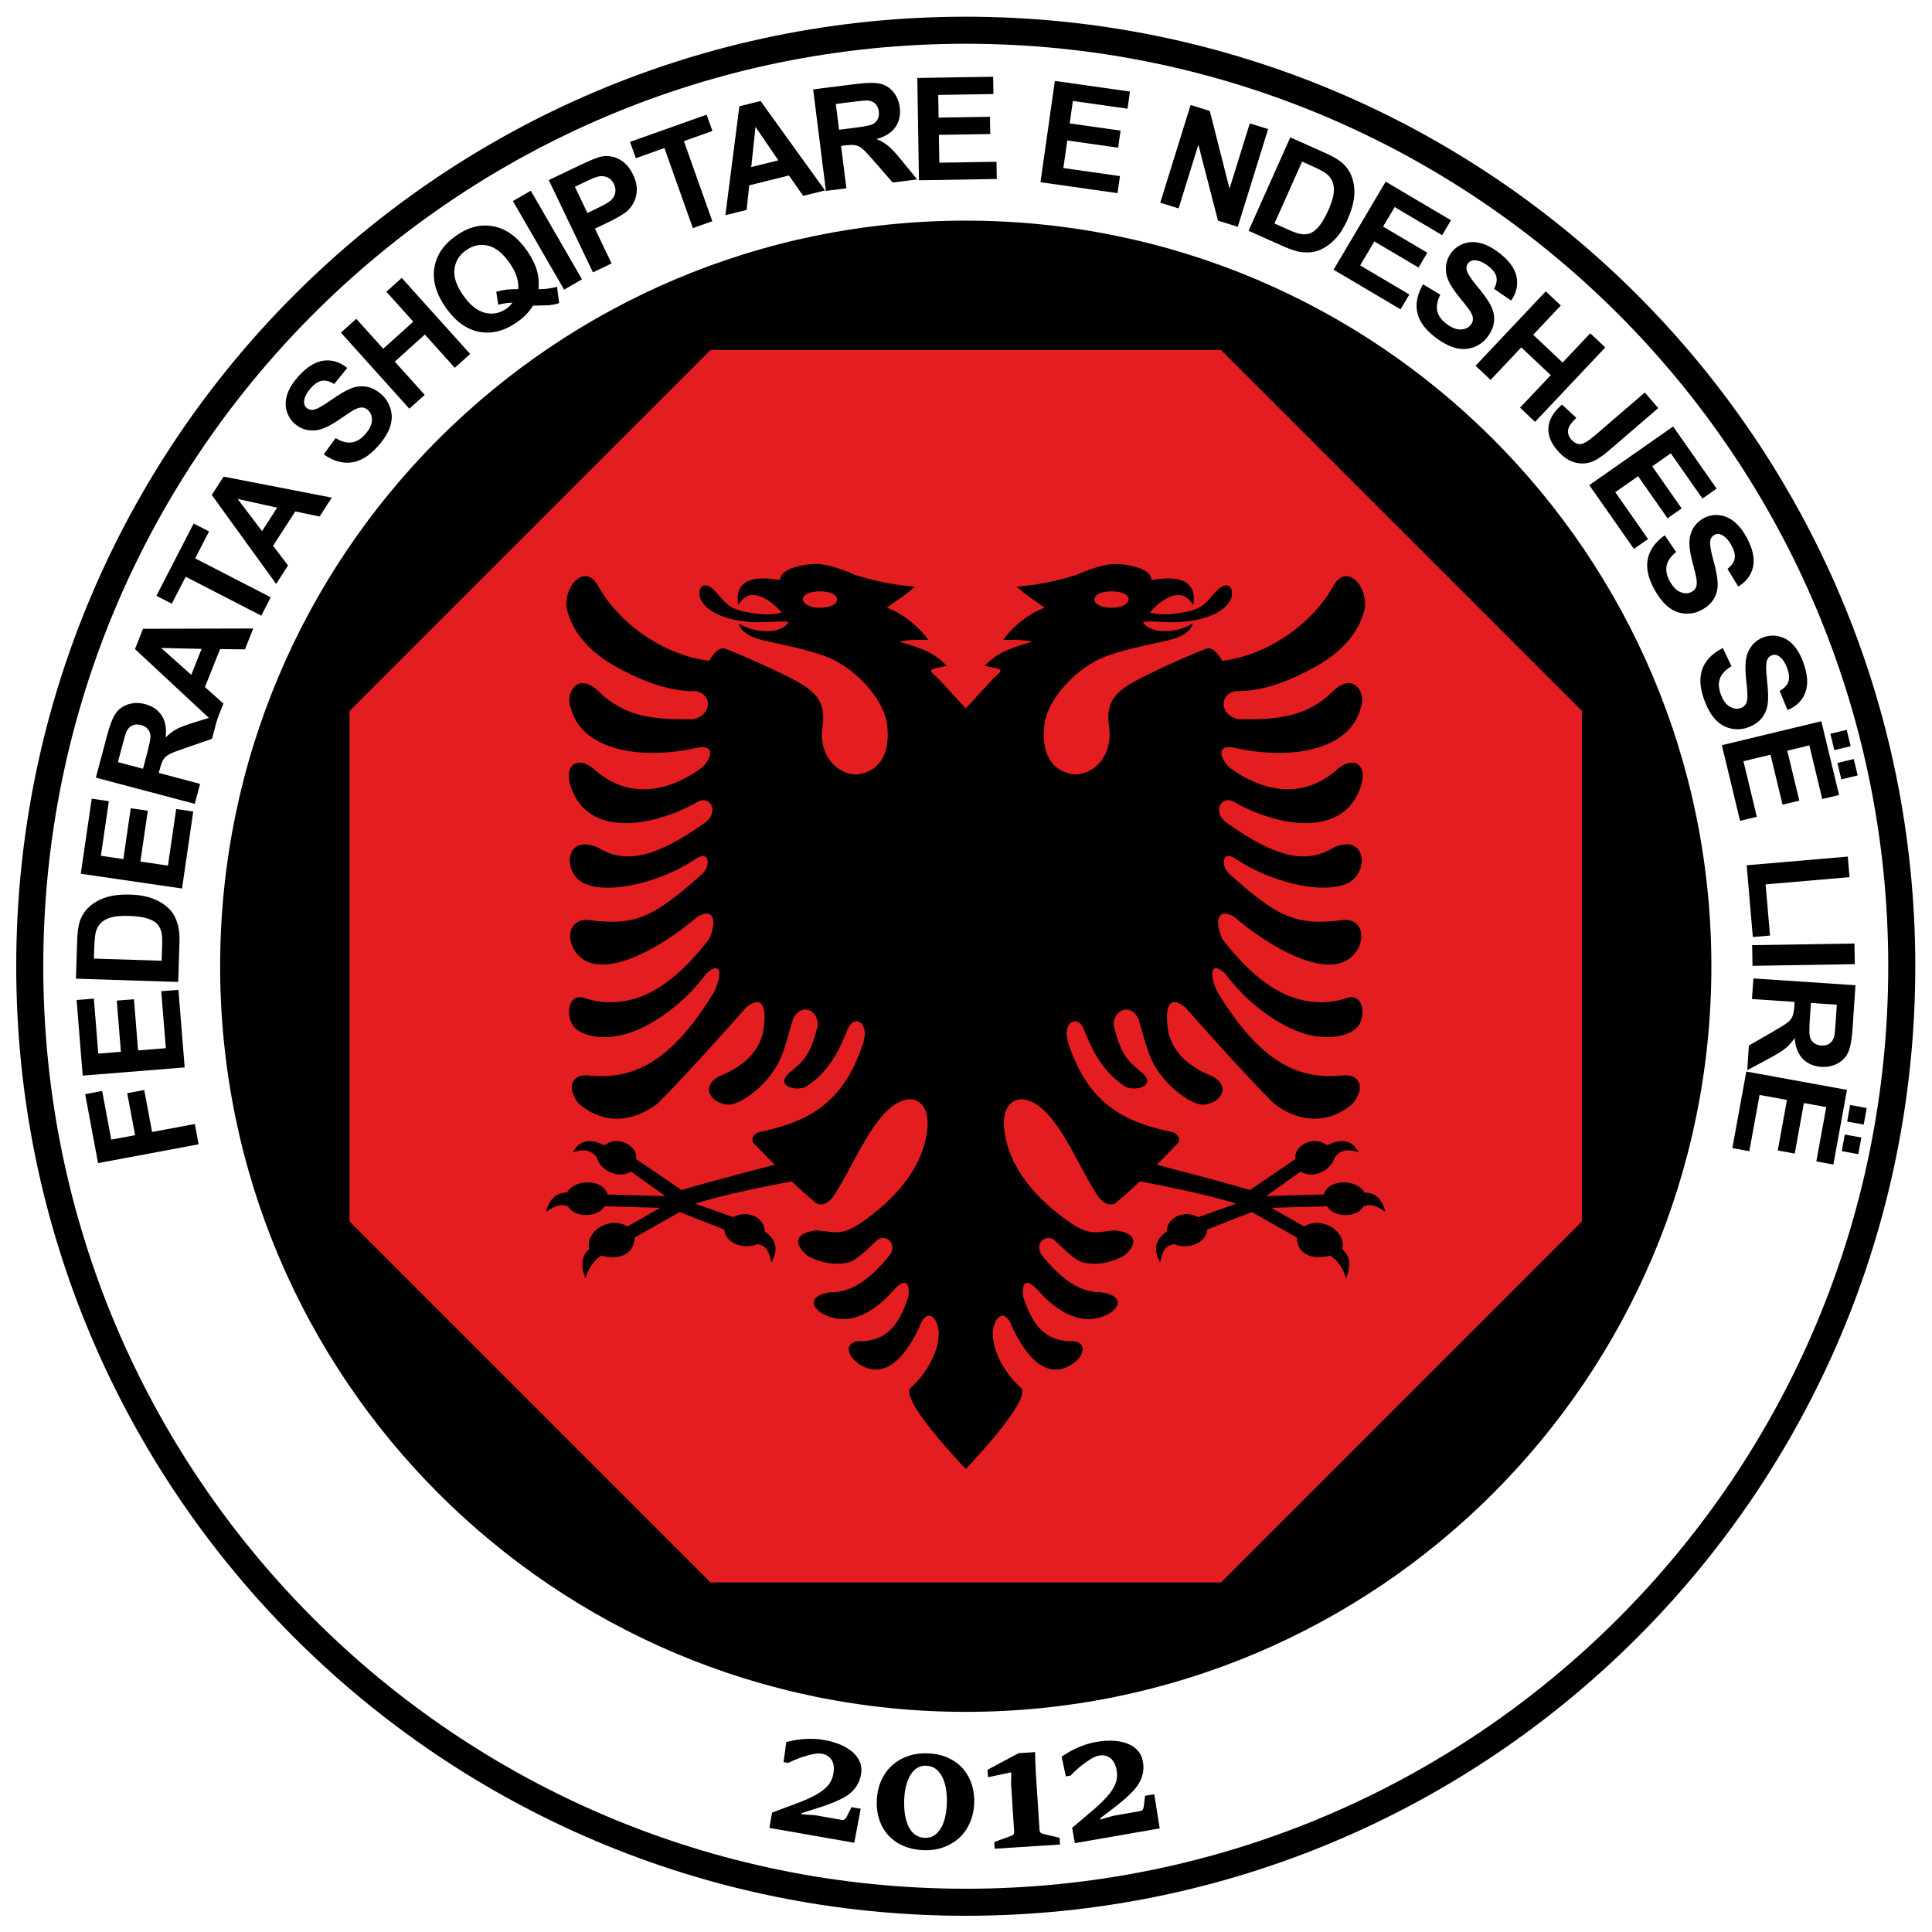 <?xml version="1.0" encoding="UTF-8" standalone="no"?>
<!-- Created with Inkscape (http://www.inkscape.org/) -->

<svg
   xmlns:dc="http://purl.org/dc/elements/1.1/"
   xmlns:cc="http://creativecommons.org/ns#"
   xmlns:rdf="http://www.w3.org/1999/02/22-rdf-syntax-ns#"
   xmlns:svg="http://www.w3.org/2000/svg"
   xmlns="http://www.w3.org/2000/svg"
   xmlns:sodipodi="http://sodipodi.sourceforge.net/DTD/sodipodi-0.dtd"
   xmlns:inkscape="http://www.inkscape.org/namespaces/inkscape"
   version="1.1"
   id="svg10"
   xml:space="preserve"
   width="316"
   height="316"
   viewBox="0 0 666.667 666.667"
   sodipodi:docname="Federata e Ndeshjes se Lire.svg"
   inkscape:version="0.92.1 r15371"><defs
     id="defs14"><clipPath
       clipPathUnits="userSpaceOnUse"
       id="clipPath26"><path
         d="M 0,500 H 500 V 0 H 0 Z"
         id="path24"
         inkscape:connector-curvature="0" /></clipPath></defs><sodipodi:namedview
     pagecolor="#ffffff"
     bordercolor="#666666"
     borderopacity="1"
     objecttolerance="10"
     gridtolerance="10"
     guidetolerance="10"
     inkscape:pageopacity="0"
     inkscape:pageshadow="2"
     inkscape:window-width="1680"
     inkscape:window-height="987"
     id="namedview12"
     showgrid="false"
     inkscape:zoom="1.182"
     inkscape:cx="333.33334"
     inkscape:cy="333.33334"
     inkscape:window-x="-8"
     inkscape:window-y="-8"
     inkscape:window-maximized="1"
     inkscape:current-layer="g18" /><g
     id="g18"
     inkscape:groupmode="layer"
     inkscape:label="Federata e Ndeshjes se Lire"
     transform="matrix(1.333,0,0,-1.333,0,666.667)"><g
       id="g20"><g
         id="g22"
         clip-path="url(#clipPath26)"><g
           id="g28"
           transform="translate(250,492.3)"><path
             d="m 0,0 c 133.818,0 242.3,-108.481 242.3,-242.3 0,-133.818 -108.482,-242.3 -242.3,-242.3 -133.819,0 -242.3,108.482 -242.3,242.3 C -242.3,-108.481 -133.819,0 0,0 Z"
             style="fill:none;stroke:#000000;stroke-width:7;stroke-linecap:butt;stroke-linejoin:miter;stroke-miterlimit:10;stroke-dasharray:none;stroke-opacity:1"
             id="path30"
             inkscape:connector-curvature="0" /></g><g
           id="g32"
           transform="translate(51.416,203.905)"><path
             d="m 0,0 -26.034,-4.867 -3.337,17.847 4.405,0.824 2.353,-12.591 6.163,1.152 -2.032,10.868 4.404,0.824 2.032,-10.869 11.064,2.069 z"
             style="fill:#000000;fill-opacity:1;fill-rule:nonzero;stroke:none"
             id="path34"
             inkscape:connector-curvature="0" /></g><g
           id="g36"
           transform="translate(47.805,223.811)"><path
             d="m 0,0 -26.4,-2.124 -1.575,19.574 4.466,0.36 1.146,-14.245 5.853,0.471 -1.067,13.254 4.449,0.358 1.066,-13.253 7.185,0.578 -1.186,14.748 4.447,0.358 z"
             style="fill:#000000;fill-opacity:1;fill-rule:nonzero;stroke:none"
             id="path38"
             inkscape:connector-curvature="0" /></g><g
           id="g40"
           transform="translate(24.309,251.98)"><path
             d="m 0,0 17.534,-0.559 0.127,3.991 c 0.047,1.492 -0.002,2.573 -0.15,3.24 -0.189,0.874 -0.533,1.605 -1.032,2.193 -0.5,0.588 -1.337,1.082 -2.511,1.481 -1.174,0.399 -2.784,0.631 -4.831,0.696 C 7.09,11.107 5.514,10.977 4.406,10.651 3.3,10.325 2.429,9.846 1.794,9.216 1.159,8.585 0.718,7.774 0.469,6.782 0.277,6.041 0.146,4.581 0.077,2.402 Z m -4.648,-5.203 0.311,9.77 c 0.07,2.203 0.292,3.877 0.666,5.022 0.507,1.538 1.362,2.842 2.565,3.912 1.203,1.071 2.66,1.868 4.369,2.392 1.71,0.524 3.805,0.746 6.284,0.668 2.18,-0.07 4.049,-0.401 5.608,-0.993 1.906,-0.723 3.434,-1.718 4.587,-2.984 0.873,-0.956 1.538,-2.23 1.993,-3.823 0.336,-1.192 0.472,-2.775 0.409,-4.749 L 21.823,-6.045 Z"
             style="fill:#000000;fill-opacity:1;fill-rule:nonzero;stroke:none"
             id="path42"
             inkscape:connector-curvature="0" /></g><g
           id="g44"
           transform="translate(47.118,270.12)"><path
             d="m 0,0 -26.208,3.823 2.834,19.432 4.434,-0.646 -2.063,-14.141 5.81,-0.847 1.92,13.157 4.415,-0.644 -1.919,-13.158 7.133,-1.04 2.136,14.641 4.415,-0.644 z"
             style="fill:#000000;fill-opacity:1;fill-rule:nonzero;stroke:none"
             id="path46"
             inkscape:connector-curvature="0" /></g><g
           id="g48"
           transform="translate(37.017,301.121)"><path
             d="M 0,0 1.014,3.824 C 1.671,6.304 1.977,7.88 1.931,8.553 1.885,9.226 1.652,9.804 1.232,10.29 c -0.419,0.484 -1.013,0.829 -1.781,1.032 -0.862,0.229 -1.618,0.183 -2.27,-0.136 -0.652,-0.32 -1.159,-0.88 -1.52,-1.681 C -4.509,9.101 -4.871,7.852 -5.427,5.756 L -6.496,1.722 Z m 13.404,-9.085 -25.601,6.786 2.884,10.88 c 0.725,2.735 1.482,4.662 2.271,5.78 0.788,1.118 1.869,1.894 3.242,2.327 1.374,0.434 2.817,0.45 4.331,0.049 1.921,-0.509 3.357,-1.495 4.309,-2.956 0.952,-1.461 1.294,-3.358 1.024,-5.691 0.948,0.945 1.909,1.677 2.882,2.198 0.973,0.521 2.618,1.134 4.936,1.841 l 5.823,1.802 -1.638,-6.182 -6.562,-2.26 C 8.962,4.689 7.467,4.113 6.819,3.762 6.172,3.41 5.679,2.986 5.342,2.49 5.005,1.994 4.679,1.152 4.364,-0.036 L 4.086,-1.083 14.774,-3.917 Z"
             style="fill:#000000;fill-opacity:1;fill-rule:nonzero;stroke:none"
             id="path50"
             inkscape:connector-curvature="0" /></g><g
           id="g52"
           transform="translate(52.185,332.152)"><path
             d="m 0,0 -10.481,0.237 7.813,-6.953 z m 13.374,5.281 -2.148,-5.406 -6.445,0.072 -3.909,-9.839 4.783,-4.253 -2.094,-5.272 -20.805,19.367 2.088,5.255 z"
             style="fill:#000000;fill-opacity:1;fill-rule:nonzero;stroke:none"
             id="path54"
             inkscape:connector-curvature="0" /></g><g
           id="g56"
           transform="translate(67.635,340.753)"><path
             d="m 0,0 -19.562,10.076 -3.599,-6.987 -3.983,2.052 9.638,18.711 3.983,-2.051 -3.59,-6.971 L 2.449,4.754 Z"
             style="fill:#000000;fill-opacity:1;fill-rule:nonzero;stroke:none"
             id="path58"
             inkscape:connector-curvature="0" /></g><g
           id="g60"
           transform="translate(71.748,368.707)"><path
             d="m 0,0 -10.237,2.259 6.321,-8.332 z m 14.143,2.597 -3.153,-4.889 -6.309,1.316 -5.738,-8.897 3.871,-5.098 -3.074,-4.767 -16.668,23.023 3.064,4.752 z"
             style="fill:#000000;fill-opacity:1;fill-rule:nonzero;stroke:none"
             id="path62"
             inkscape:connector-curvature="0" /></g><g
           id="g64"
           transform="translate(83.807,382.493)"><path
             d="M 0,0 3.073,4.229 C 4.587,3.305 5.969,2.93 7.217,3.103 c 1.248,0.173 2.411,0.868 3.49,2.085 1.142,1.289 1.73,2.502 1.764,3.639 0.034,1.136 -0.314,2.028 -1.044,2.675 -0.469,0.416 -0.989,0.632 -1.562,0.649 C 9.292,12.167 8.581,11.941 7.73,11.472 7.152,11.147 5.917,10.334 4.025,9.035 1.591,7.36 -0.396,6.435 -1.938,6.256 c -2.169,-0.25 -4.038,0.32 -5.606,1.71 -1.01,0.895 -1.701,2.018 -2.072,3.369 -0.371,1.352 -0.31,2.769 0.185,4.254 0.495,1.484 1.418,2.989 2.768,4.512 2.205,2.487 4.41,3.877 6.615,4.168 2.205,0.29 4.246,-0.34 6.123,-1.891 L 2.703,18.221 c -1.17,0.731 -2.228,1.013 -3.173,0.845 -0.946,-0.168 -1.918,-0.815 -2.917,-1.942 -1.03,-1.163 -1.598,-2.285 -1.704,-3.366 -0.069,-0.695 0.154,-1.271 0.668,-1.726 0.468,-0.415 1.045,-0.573 1.73,-0.471 0.871,0.128 2.399,0.963 4.585,2.502 2.185,1.54 3.937,2.559 5.254,3.056 1.319,0.497 2.637,0.632 3.957,0.405 1.318,-0.228 2.605,-0.897 3.857,-2.007 1.136,-1.007 1.92,-2.266 2.352,-3.775 C 17.745,10.232 17.69,8.687 17.15,7.106 16.609,5.525 15.577,3.873 14.051,2.152 11.83,-0.354 9.545,-1.765 7.196,-2.082 4.848,-2.398 2.449,-1.704 0,0"
             style="fill:#000000;fill-opacity:1;fill-rule:nonzero;stroke:none"
             id="path66"
             inkscape:connector-curvature="0" /></g><g
           id="g68"
           transform="translate(105.96,394.331)"><path
             d="m 0,0 -17.711,19.692 3.976,3.577 6.97,-7.751 7.791,7.007 -6.97,7.751 3.976,3.576 L 15.743,14.16 11.767,10.583 4.022,19.194 -3.769,12.187 3.976,3.576 Z"
             style="fill:#000000;fill-opacity:1;fill-rule:nonzero;stroke:none"
             id="path70"
             inkscape:connector-curvature="0" /></g><g
           id="g72"
           transform="translate(134.148,425.274)"><path
             d="m 0,0 c 0.1,1.054 -0.037,2.149 -0.412,3.284 -0.374,1.134 -0.986,2.308 -1.835,3.522 -1.753,2.507 -3.616,3.993 -5.587,4.459 -1.972,0.465 -3.851,0.074 -5.638,-1.176 -1.786,-1.249 -2.799,-2.884 -3.04,-4.904 -0.241,-2.02 0.512,-4.279 2.258,-6.776 1.775,-2.536 3.656,-4.046 5.647,-4.528 1.99,-0.482 3.835,-0.129 5.532,1.058 0.632,0.442 1.157,0.963 1.574,1.564 -1.295,-0.039 -2.516,-0.216 -3.662,-0.533 l -0.521,3.362 C -3.897,-0.154 -2.003,0.068 0,0 M 5.252,-0.008 C 6.867,-0.026 8.464,0.18 10.045,0.61 l 0.551,-4.223 C 9.796,-3.878 8.959,-4.059 8.086,-4.155 7.9,-4.183 6.479,-4.221 3.824,-4.271 2.837,-5.886 1.48,-7.298 -0.247,-8.506 c -3.336,-2.333 -6.636,-3.179 -9.899,-2.536 -3.264,0.642 -6.138,2.74 -8.624,6.293 -2.477,3.543 -3.458,6.962 -2.939,10.257 0.518,3.294 2.4,6.077 5.647,8.348 3.218,2.25 6.458,3.05 9.72,2.399 C -3.08,15.604 -0.209,13.507 2.269,9.964 3.581,8.089 4.471,6.257 4.942,4.47 5.307,3.108 5.41,1.615 5.252,-0.008"
             style="fill:#000000;fill-opacity:1;fill-rule:nonzero;stroke:none"
             id="path74"
             inkscape:connector-curvature="0" /></g><g
           id="g76"
           transform="translate(146.024,425.147)"><path
             d="M 0,0 -13.25,22.933 -8.62,25.608 4.63,2.676 Z"
             style="fill:#000000;fill-opacity:1;fill-rule:nonzero;stroke:none"
             id="path78"
             inkscape:connector-curvature="0" /></g><g
           id="g80"
           transform="translate(148.815,451.777)"><path
             d="m 0,0 3.245,-6.779 2.64,1.264 c 1.901,0.91 3.113,1.643 3.634,2.2 0.521,0.556 0.836,1.188 0.945,1.895 0.11,0.706 -0.005,1.412 -0.343,2.119 C 9.705,1.567 9.106,2.163 8.326,2.483 7.544,2.803 6.729,2.847 5.879,2.614 5.251,2.447 4.068,1.947 2.331,1.115 Z M 4.678,-22.157 -6.758,1.732 0.982,5.437 c 2.934,1.405 4.903,2.2 5.908,2.388 1.541,0.297 3.06,0.066 4.558,-0.693 1.498,-0.758 2.702,-2.088 3.612,-3.989 0.702,-1.467 1.026,-2.827 0.972,-4.081 -0.053,-1.255 -0.354,-2.363 -0.901,-3.326 -0.548,-0.964 -1.2,-1.74 -1.96,-2.33 -1.042,-0.78 -2.655,-1.692 -4.838,-2.737 l -3.146,-1.505 4.314,-9.012 z"
             style="fill:#000000;fill-opacity:1;fill-rule:nonzero;stroke:none"
             id="path82"
             inkscape:connector-curvature="0" /></g><g
           id="g84"
           transform="translate(179.357,441.069)"><path
             d="M 0,0 -7.363,20.736 -14.769,18.107 -16.268,22.33 3.567,29.372 5.066,25.149 -2.323,22.526 5.039,1.789 Z"
             style="fill:#000000;fill-opacity:1;fill-rule:nonzero;stroke:none"
             id="path86"
             inkscape:connector-curvature="0" /></g><g
           id="g88"
           transform="translate(201.482,458.62)"><path
             d="M 0,0 -5.911,8.659 -7.014,-1.742 Z m 12.082,-7.796 -5.646,-1.402 -3.695,5.281 -10.275,-2.552 -0.671,-6.365 -5.505,-1.368 3.627,28.191 5.488,1.363 z"
             style="fill:#000000;fill-opacity:1;fill-rule:nonzero;stroke:none"
             id="path90"
             inkscape:connector-curvature="0" /></g><g
           id="g92"
           transform="translate(217.198,466.541)"><path
             d="m 0,0 3.926,0.493 c 2.545,0.319 4.121,0.627 4.728,0.921 0.606,0.294 1.055,0.727 1.348,1.298 0.292,0.571 0.389,1.251 0.29,2.039 C 10.181,5.636 9.855,6.32 9.315,6.805 8.775,7.289 8.066,7.549 7.187,7.584 6.75,7.59 5.455,7.458 3.304,7.188 L -0.837,6.668 Z M -3.402,-15.831 -6.701,10.448 4.467,11.85 c 2.808,0.352 4.879,0.372 6.21,0.06 1.332,-0.312 2.456,-1.024 3.373,-2.135 0.916,-1.111 1.472,-2.443 1.667,-3.997 0.247,-1.971 -0.128,-3.673 -1.126,-5.103 -0.998,-1.43 -2.629,-2.457 -4.893,-3.081 1.231,-0.526 2.27,-1.141 3.117,-1.848 0.848,-0.707 2.033,-2.003 3.557,-3.888 l 3.852,-4.724 -6.346,-0.796 -4.554,5.237 C 7.705,-6.553 6.611,-5.382 6.043,-4.913 5.474,-4.445 4.896,-4.146 4.31,-4.02 3.724,-3.894 2.821,-3.906 1.602,-4.06 L 0.527,-4.194 1.904,-15.165 Z"
             style="fill:#000000;fill-opacity:1;fill-rule:nonzero;stroke:none"
             id="path94"
             inkscape:connector-curvature="0" /></g><g
           id="g96"
           transform="translate(237.885,453.461)"><path
             d="M 0,0 -0.429,26.482 19.207,26.8 19.279,22.321 4.99,22.089 5.085,16.218 18.38,16.434 18.453,11.972 5.158,11.756 5.275,4.549 20.07,4.789 20.142,0.327 Z"
             style="fill:#000000;fill-opacity:1;fill-rule:nonzero;stroke:none"
             id="path98"
             inkscape:connector-curvature="0" /></g><g
           id="g100"
           transform="translate(269.343,452.956)"><path
             d="M 0,0 3.723,26.223 23.166,23.463 22.536,19.027 8.388,21.035 7.562,15.222 20.727,13.353 20.1,8.935 6.935,10.804 5.922,3.667 20.571,1.587 19.944,-2.831 Z"
             style="fill:#000000;fill-opacity:1;fill-rule:nonzero;stroke:none"
             id="path102"
             inkscape:connector-curvature="0" /></g><g
           id="g104"
           transform="translate(300.349,447.652)"><path
             d="M 0,0 7.856,25.293 12.825,23.75 17.932,3.644 23.178,20.535 27.922,19.061 20.066,-6.232 14.941,-4.641 9.868,15.021 4.745,-1.474 Z"
             style="fill:#000000;fill-opacity:1;fill-rule:nonzero;stroke:none"
             id="path106"
             inkscape:connector-curvature="0" /></g><g
           id="g108"
           transform="translate(337.067,458.293)"><path
             d="m 0,0 -7.155,-16.017 3.645,-1.629 c 1.364,-0.608 2.383,-0.971 3.057,-1.087 0.88,-0.156 1.686,-0.114 2.42,0.125 0.733,0.24 1.508,0.827 2.321,1.763 0.814,0.936 1.639,2.339 2.474,4.208 0.835,1.869 1.311,3.378 1.428,4.527 0.117,1.148 0.004,2.135 -0.339,2.961 C 7.508,-4.323 6.924,-3.607 6.1,-3.001 5.486,-2.543 4.185,-1.869 2.194,-0.98 Z M -3.055,6.272 5.869,2.286 c 2.013,-0.899 3.478,-1.739 4.396,-2.518 1.232,-1.052 2.115,-2.337 2.651,-3.855 0.535,-1.519 0.722,-3.169 0.559,-4.95 -0.162,-1.781 -0.749,-3.804 -1.761,-6.069 -0.89,-1.991 -1.903,-3.596 -3.042,-4.815 -1.391,-1.49 -2.89,-2.528 -4.498,-3.116 -1.216,-0.446 -2.647,-0.578 -4.293,-0.397 -1.231,0.141 -2.747,0.614 -4.551,1.42 l -9.187,4.104 z"
             style="fill:#000000;fill-opacity:1;fill-rule:nonzero;stroke:none"
             id="path110"
             inkscape:connector-curvature="0" /></g><g
           id="g112"
           transform="translate(345.218,430.308)"><path
             d="M 0,0 13.485,22.795 30.388,12.796 28.106,8.94 15.807,16.216 12.817,11.163 24.262,4.392 21.989,0.552 10.545,7.322 6.875,1.118 19.61,-6.416 17.338,-10.257 Z"
             style="fill:#000000;fill-opacity:1;fill-rule:nonzero;stroke:none"
             id="path114"
             inkscape:connector-curvature="0" /></g><g
           id="g116"
           transform="translate(368.375,426.544)"><path
             d="M 0,0 4.467,-2.716 C 3.67,-4.301 3.409,-5.709 3.684,-6.938 c 0.275,-1.23 1.063,-2.333 2.364,-3.308 1.378,-1.033 2.635,-1.52 3.77,-1.461 1.136,0.06 1.997,0.479 2.582,1.26 0.375,0.501 0.548,1.038 0.518,1.61 -0.03,0.572 -0.314,1.263 -0.852,2.072 -0.371,0.549 -1.281,1.714 -2.732,3.494 C 7.467,-0.983 6.381,0.921 6.077,2.444 5.65,4.585 6.065,6.495 7.322,8.171 c 0.81,1.079 1.872,1.86 3.189,2.341 1.316,0.481 2.734,0.535 4.254,0.163 1.52,-0.371 3.094,-1.168 4.723,-2.389 2.66,-1.994 4.225,-4.078 4.696,-6.251 0.469,-2.174 0.008,-4.26 -1.383,-6.257 l -4.419,3.019 C 19.015,0.024 19.209,1.102 18.964,2.03 18.72,2.958 17.994,3.874 16.79,4.777 15.547,5.709 14.382,6.184 13.296,6.2 12.597,6.212 12.042,5.943 11.63,5.394 11.255,4.893 11.145,4.305 11.302,3.63 c 0.2,-0.857 1.157,-2.312 2.87,-4.364 1.713,-2.052 2.871,-3.714 3.475,-4.987 0.604,-1.273 0.846,-2.576 0.727,-3.909 -0.118,-1.334 -0.68,-2.67 -1.685,-4.01 -0.91,-1.214 -2.099,-2.098 -3.568,-2.653 -1.47,-0.554 -3.015,-0.627 -4.635,-0.218 -1.62,0.409 -3.35,1.304 -5.19,2.684 -2.68,2.008 -4.274,4.169 -4.78,6.484 C -1.992,-5.028 -1.497,-2.581 0,0"
             style="fill:#000000;fill-opacity:1;fill-rule:nonzero;stroke:none"
             id="path118"
             inkscape:connector-curvature="0" /></g><g
           id="g120"
           transform="translate(381.971,405.449)"><path
             d="m 0,0 18.176,19.265 3.889,-3.67 -7.153,-7.583 7.622,-7.191 7.153,7.583 3.89,-3.67 -18.176,-19.265 -3.889,3.67 7.947,8.423 L 11.837,4.753 3.89,-3.67 Z"
             style="fill:#000000;fill-opacity:1;fill-rule:nonzero;stroke:none"
             id="path122"
             inkscape:connector-curvature="0" /></g><g
           id="g124"
           transform="translate(425.787,398.525)"><path
             d="M 0,0 3.476,-4.04 -9.233,-14.975 c -1.663,-1.429 -3.066,-2.383 -4.212,-2.86 -1.507,-0.613 -3.058,-0.708 -4.653,-0.286 -1.595,0.424 -3.12,1.479 -4.573,3.169 -1.704,1.981 -2.461,3.983 -2.271,6.005 0.19,2.023 1.354,3.962 3.492,5.817 l 3.725,-3.444 c -1.111,-1.035 -1.778,-1.903 -2.002,-2.604 -0.343,-1.059 -0.13,-2.035 0.639,-2.93 0.777,-0.904 1.585,-1.321 2.424,-1.252 0.837,0.069 2.069,0.803 3.694,2.202 z"
             style="fill:#000000;fill-opacity:1;fill-rule:nonzero;stroke:none"
             id="path126"
             inkscape:connector-curvature="0" /></g><g
           id="g128"
           transform="translate(411.412,374.538)"><path
             d="M 0,0 21.697,15.189 32.959,-0.899 29.289,-3.469 21.094,8.238 16.283,4.871 23.909,-6.022 20.253,-8.581 12.628,2.312 6.723,-1.822 l 8.485,-12.121 -3.656,-2.559 z"
             style="fill:#000000;fill-opacity:1;fill-rule:nonzero;stroke:none"
             id="path130"
             inkscape:connector-curvature="0" /></g><g
           id="g132"
           transform="translate(430.944,361.553)"><path
             d="m 0,0 2.945,-4.319 c -1.381,-1.115 -2.2,-2.288 -2.458,-3.522 -0.258,-1.233 0.005,-2.562 0.786,-3.988 0.829,-1.51 1.772,-2.473 2.831,-2.888 1.059,-0.415 2.016,-0.388 2.872,0.08 0.548,0.302 0.927,0.719 1.136,1.252 0.209,0.534 0.236,1.28 0.081,2.239 -0.111,0.653 -0.46,2.09 -1.045,4.31 -0.755,2.856 -0.957,5.039 -0.604,6.551 0.495,2.126 1.662,3.693 3.5,4.701 1.183,0.648 2.473,0.92 3.87,0.814 1.398,-0.106 2.711,-0.642 3.942,-1.609 1.231,-0.966 2.335,-2.342 3.314,-4.127 1.599,-2.914 2.163,-5.459 1.693,-7.633 -0.47,-2.174 -1.752,-3.882 -3.844,-5.127 l -2.777,4.577 c 1.083,0.855 1.705,1.755 1.865,2.702 0.162,0.947 -0.12,2.08 -0.844,3.4 -0.747,1.362 -1.612,2.276 -2.594,2.74 -0.632,0.299 -1.248,0.284 -1.85,-0.046 -0.549,-0.301 -0.892,-0.792 -1.028,-1.47 -0.172,-0.864 0.099,-2.584 0.811,-5.16 0.712,-2.577 1.081,-4.569 1.104,-5.978 0.023,-1.409 -0.294,-2.696 -0.953,-3.861 -0.659,-1.165 -1.723,-2.15 -3.19,-2.955 -1.331,-0.729 -2.78,-1.043 -4.347,-0.941 -1.568,0.102 -3.004,0.674 -4.31,1.716 -1.306,1.042 -2.512,2.572 -3.619,4.588 -1.609,2.936 -2.168,5.563 -1.674,7.881 C -3.893,-3.755 -2.431,-1.731 0,0"
             style="fill:#000000;fill-opacity:1;fill-rule:nonzero;stroke:none"
             id="path134"
             inkscape:connector-curvature="0" /></g><g
           id="g136"
           transform="translate(445.987,332.376)"><path
             d="m 0,0 2.241,-4.723 c -1.537,-0.887 -2.528,-1.92 -2.973,-3.099 -0.446,-1.178 -0.393,-2.532 0.159,-4.062 0.584,-1.62 1.367,-2.717 2.349,-3.291 0.982,-0.575 1.931,-0.696 2.849,-0.365 0.589,0.212 1.028,0.566 1.317,1.061 0.289,0.495 0.431,1.228 0.426,2.199 -0.008,0.663 -0.13,2.136 -0.364,4.42 -0.305,2.938 -0.166,5.126 0.416,6.565 0.819,2.024 2.215,3.392 4.186,4.103 1.269,0.458 2.585,0.526 3.95,0.205 1.364,-0.321 2.579,-1.055 3.645,-2.2 1.067,-1.145 1.945,-2.675 2.636,-4.59 1.128,-3.127 1.291,-5.728 0.49,-7.803 -0.801,-2.075 -2.331,-3.565 -4.591,-4.47 l -2.036,4.951 c 1.203,0.677 1.957,1.471 2.263,2.381 0.305,0.91 0.202,2.074 -0.309,3.49 -0.527,1.461 -1.24,2.498 -2.138,3.108 -0.578,0.393 -1.19,0.474 -1.835,0.241 -0.589,-0.213 -1.004,-0.643 -1.243,-1.293 -0.304,-0.827 -0.303,-2.568 10e-4,-5.224 0.306,-2.655 0.361,-4.681 0.166,-6.076 -0.194,-1.396 -0.708,-2.618 -1.539,-3.667 -0.832,-1.048 -2.035,-1.857 -3.609,-2.425 -1.428,-0.515 -2.908,-0.601 -4.44,-0.257 -1.533,0.343 -2.864,1.131 -3.993,2.363 -1.128,1.231 -2.084,2.929 -2.864,5.093 -1.137,3.15 -1.281,5.831 -0.433,8.044 C -4.427,-3.107 -2.669,-1.334 0,0"
             style="fill:#000000;fill-opacity:1;fill-rule:nonzero;stroke:none"
             id="path138"
             inkscape:connector-curvature="0" /></g><g
           id="g140"
           transform="translate(475.636,302.625)"><path
             d="M 0,0 4.233,1.019 5.257,-3.231 1.023,-4.25 Z M -1.818,7.553 2.415,8.572 3.434,4.339 -0.799,3.32 Z M -29.91,4.6 -4.16,10.798 0.436,-8.294 -3.92,-9.343 -7.265,4.551 l -5.709,-1.375 3.113,-12.927 -4.338,-1.044 -3.113,12.927 -7.008,-1.687 3.463,-14.385 -4.338,-1.045 z"
             style="fill:#000000;fill-opacity:1;fill-rule:nonzero;stroke:none"
             id="path142"
             inkscape:connector-curvature="0" /></g><g
           id="g144"
           transform="translate(452.148,276.136)"><path
             d="M 0,0 26.172,2.252 26.63,-3.076 4.904,-4.945 6.044,-18.193 1.598,-18.576 Z"
             style="fill:#000000;fill-opacity:1;fill-rule:nonzero;stroke:none"
             id="path146"
             inkscape:connector-curvature="0" /></g><g
           id="g148"
           transform="translate(453.571,255.456)"><path
             d="M 0,0 26.481,0.429 26.568,-4.918 0.087,-5.347 Z"
             style="fill:#000000;fill-opacity:1;fill-rule:nonzero;stroke:none"
             id="path150"
             inkscape:connector-curvature="0" /></g><g
           id="g152"
           transform="translate(468.778,240.49)"><path
             d="m 0,0 -0.264,-3.948 c -0.171,-2.56 -0.17,-4.165 0.004,-4.817 0.174,-0.651 0.513,-1.174 1.018,-1.57 0.505,-0.396 1.154,-0.621 1.947,-0.674 0.89,-0.059 1.623,0.131 2.201,0.569 0.579,0.438 0.969,1.085 1.171,1.94 0.089,0.429 0.206,1.725 0.351,3.888 l 0.277,4.164 z M -14.895,6.354 11.532,4.59 10.782,-6.641 c -0.188,-2.824 -0.562,-4.86 -1.123,-6.108 -0.559,-1.248 -1.472,-2.217 -2.737,-2.904 -1.266,-0.689 -2.68,-0.981 -4.241,-0.876 -1.984,0.132 -3.582,0.824 -4.796,2.076 -1.214,1.252 -1.912,3.049 -2.094,5.39 -0.75,-1.108 -1.553,-2.011 -2.407,-2.708 -0.856,-0.698 -2.354,-1.615 -4.493,-2.751 l -5.371,-2.883 0.425,6.382 6.008,3.473 c 2.147,1.233 3.504,2.084 4.072,2.553 0.569,0.469 0.972,0.979 1.207,1.531 0.237,0.552 0.396,1.44 0.477,2.666 l 0.072,1.081 -11.032,0.737 z"
             style="fill:#000000;fill-opacity:1;fill-rule:nonzero;stroke:none"
             id="path154"
             inkscape:connector-curvature="0" /></g><g
           id="g156"
           transform="translate(478.943,214.079)"><path
             d="m 0,0 4.283,-0.78 -0.78,-4.283 -4.283,0.78 z m -1.393,-7.643 4.285,-0.78 -0.785,-4.302 -4.283,0.781 z m -25.493,16.305 26.057,-4.746 -3.52,-19.32 -4.408,0.802 2.562,14.059 -5.777,1.053 -2.383,-13.082 -4.39,0.8 2.383,13.082 -7.092,1.292 -2.651,-14.557 -4.391,0.8 z"
             style="fill:#000000;fill-opacity:1;fill-rule:nonzero;stroke:none"
             id="path158"
             inkscape:connector-curvature="0" /></g><g
           id="g160"
           transform="translate(277.544,26.969)"><path
             d="m 0,0 c 2.013,1.706 3.788,3.211 5.325,4.517 1.537,1.304 2.799,2.52 3.786,3.646 0.987,1.126 1.689,2.22 2.106,3.282 0.417,1.062 0.52,2.197 0.31,3.406 -0.114,0.657 -0.298,1.252 -0.548,1.782 -0.251,0.53 -0.573,0.966 -0.964,1.305 -0.392,0.34 -0.845,0.58 -1.36,0.718 C 8.14,18.795 7.56,18.809 6.915,18.696 6.539,18.631 6.134,18.494 5.7,18.288 5.266,18.08 4.818,17.826 4.359,17.525 3.899,17.224 3.434,16.897 2.963,16.546 2.491,16.194 2.049,15.837 1.635,15.475 1.22,15.111 0.835,14.761 0.479,14.422 0.123,14.084 -0.178,13.782 -0.422,13.519 l -1.209,-0.21 -1.098,5.121 c 0.373,0.244 0.842,0.544 1.411,0.899 0.567,0.355 1.23,0.715 1.99,1.082 0.759,0.367 1.614,0.717 2.567,1.049 0.951,0.332 1.998,0.597 3.14,0.795 1.477,0.258 2.892,0.351 4.247,0.282 1.353,-0.068 2.564,-0.308 3.632,-0.717 1.067,-0.409 1.958,-1.001 2.674,-1.775 0.715,-0.775 1.174,-1.74 1.376,-2.895 0.165,-0.954 0.185,-1.842 0.058,-2.667 C 18.24,13.659 17.984,12.861 17.601,12.089 17.216,11.316 16.699,10.565 16.052,9.837 15.403,9.108 14.642,8.36 13.765,7.593 12.889,6.824 11.904,6.021 10.813,5.181 9.721,4.34 8.533,3.435 7.249,2.465 l 0.053,-0.303 3.341,0.955 6.949,1.209 c 0.308,0.054 0.529,0.175 0.662,0.364 0.134,0.19 0.218,0.418 0.254,0.688 l 0.366,2.906 2.377,0.414 1.414,-8.844 L 0.69,-3.968 Z"
             style="fill:#000000;fill-opacity:1;fill-rule:nonzero;stroke:none"
             id="path162"
             inkscape:connector-curvature="0" /></g><g
           id="g164"
           transform="translate(257.374,23.29)"><path
             d="m 0,0 4.424,1.617 c 0.254,0.085 0.443,0.21 0.569,0.375 0.126,0.165 0.18,0.398 0.16,0.696 l -0.803,12.446 0.06,2.872 -0.326,-0.022 -5.699,-1.207 -0.126,1.938 8.061,4.29 4.264,0.275 c 0.003,-0.464 0.012,-0.966 0.026,-1.504 0.014,-0.539 0.033,-1.093 0.056,-1.666 0.023,-0.572 0.05,-1.14 0.08,-1.706 0.029,-0.564 0.06,-1.092 0.092,-1.581 L 11.723,3.112 c 0.019,-0.299 0.101,-0.522 0.248,-0.67 0.146,-0.147 0.337,-0.248 0.572,-0.3 l 4.37,-1.05 0.112,-1.735 -16.913,-1.091 z"
             style="fill:#000000;fill-opacity:1;fill-rule:nonzero;stroke:none"
             id="path166"
             inkscape:connector-curvature="0" /></g><g
           id="g168"
           transform="translate(239.302,24.381)"><path
             d="m 0,0 c 1.035,-0.049 1.909,0.179 2.622,0.685 0.712,0.504 1.297,1.176 1.753,2.014 0.456,0.838 0.794,1.777 1.014,2.818 0.219,1.04 0.354,2.063 0.402,3.071 0.058,1.238 0.01,2.448 -0.146,3.63 C 5.489,13.398 5.202,14.459 4.783,15.4 4.364,16.341 3.806,17.107 3.111,17.7 2.416,18.292 1.558,18.613 0.537,18.661 -0.144,18.693 -0.755,18.597 -1.298,18.37 -1.841,18.143 -2.32,17.821 -2.736,17.404 -3.151,16.987 -3.513,16.489 -3.82,15.91 -4.127,15.331 -4.381,14.716 -4.583,14.063 -4.785,13.411 -4.936,12.739 -5.037,12.049 -5.138,11.357 -5.204,10.678 -5.235,10.012 -5.271,9.263 -5.266,8.501 -5.221,7.729 -5.176,6.955 -5.082,6.204 -4.939,5.474 -4.796,4.744 -4.594,4.056 -4.331,3.408 -4.068,2.762 -3.734,2.189 -3.328,1.692 -2.921,1.196 -2.442,0.798 -1.89,0.499 -1.338,0.199 -0.708,0.033 0,0 m -0.417,-3.193 c -1.852,0.088 -3.533,0.457 -5.044,1.108 -1.511,0.652 -2.789,1.545 -3.833,2.68 -1.045,1.134 -1.834,2.484 -2.367,4.051 -0.533,1.568 -0.754,3.318 -0.662,5.251 0.084,1.77 0.458,3.403 1.123,4.9 0.664,1.496 1.575,2.78 2.731,3.851 1.156,1.071 2.532,1.896 4.129,2.475 1.596,0.58 3.368,0.823 5.315,0.731 2.11,-0.1 3.932,-0.532 5.465,-1.292 1.533,-0.763 2.789,-1.744 3.77,-2.943 0.98,-1.199 1.689,-2.559 2.128,-4.082 0.44,-1.521 0.621,-3.106 0.543,-4.753 C 12.797,7.027 12.426,5.397 11.77,3.894 11.112,2.39 10.204,1.099 9.048,0.021 7.892,-1.057 6.512,-1.885 4.908,-2.464 3.305,-3.043 1.529,-3.286 -0.417,-3.193"
             style="fill:#000000;fill-opacity:1;fill-rule:nonzero;stroke:none"
             id="path170"
             inkscape:connector-curvature="0" /></g><g
           id="g172"
           transform="translate(199.863,30.911)"><path
             d="m 0,0 c 2.472,0.924 4.652,1.739 6.541,2.446 1.888,0.707 3.486,1.423 4.796,2.149 1.31,0.725 2.342,1.516 3.094,2.375 0.752,0.857 1.234,1.89 1.445,3.098 0.115,0.659 0.145,1.28 0.088,1.864 -0.057,0.584 -0.212,1.102 -0.465,1.554 -0.253,0.452 -0.598,0.831 -1.036,1.137 -0.438,0.305 -0.979,0.514 -1.623,0.626 -0.376,0.066 -0.804,0.075 -1.282,0.027 -0.479,-0.047 -0.986,-0.135 -1.52,-0.262 C 9.503,14.886 8.955,14.736 8.393,14.564 7.83,14.394 7.292,14.207 6.78,14.007 6.267,13.806 5.786,13.606 5.336,13.408 4.886,13.21 4.501,13.028 4.182,12.863 l -1.208,0.211 0.701,5.192 c 0.433,0.103 0.977,0.226 1.632,0.368 0.654,0.14 1.401,0.256 2.239,0.345 0.839,0.087 1.763,0.126 2.771,0.116 1.008,-0.011 2.082,-0.116 3.224,-0.316 1.477,-0.258 2.84,-0.649 4.091,-1.173 1.25,-0.523 2.308,-1.158 3.174,-1.904 0.865,-0.747 1.504,-1.605 1.915,-2.577 0.411,-0.972 0.515,-2.034 0.314,-3.189 C 22.868,8.982 22.585,8.14 22.187,7.407 21.789,6.674 21.278,6.01 20.655,5.413 20.031,4.816 19.292,4.285 18.435,3.819 17.579,3.354 16.608,2.907 15.523,2.481 14.438,2.056 13.24,1.633 11.928,1.212 10.616,0.791 9.192,0.342 7.655,-0.136 l -0.052,-0.302 3.466,-0.234 6.948,-1.216 c 0.309,-0.054 0.558,-0.014 0.747,0.118 0.19,0.133 0.347,0.32 0.472,0.561 l 1.329,2.611 2.376,-0.416 -1.665,-8.799 -21.971,3.846 z"
             style="fill:#000000;fill-opacity:1;fill-rule:nonzero;stroke:none"
             id="path174"
             inkscape:connector-curvature="0" /></g><g
           id="g176"
           transform="translate(250,443.013)"><path
             d="m 0,0 c 106.598,0 193.014,-86.415 193.014,-193.013 0,-106.598 -86.416,-193.014 -193.014,-193.014 -106.599,0 -193.013,86.416 -193.013,193.014 C -193.013,-86.415 -106.599,0 0,0"
             style="fill:#000000;fill-opacity:1;fill-rule:nonzero;stroke:none"
             id="path178"
             inkscape:connector-curvature="0" /></g><g
           id="g180"
           transform="translate(183.927,90.485)"><path
             d="M 0,0 -93.44,93.443 V 225.588 L 0,319.028 h 132.145 l 93.443,-93.44 V 93.443 L 132.145,0 Z"
             style="fill:#e41e20;fill-opacity:1;fill-rule:nonzero;stroke:none"
             id="path182"
             inkscape:connector-curvature="0" /></g><g
           id="g184"
           transform="translate(212.274,342.799)"><path
             d="m 0,0 c -2.712,0 -4.435,1.046 -4.435,2.227 0,1.159 1.723,2.026 4.435,2.026 2.729,0 4.415,-0.956 4.415,-2.116 C 4.415,0.96 2.729,0 0,0 m 75.452,4.253 c 2.712,0 4.434,-0.867 4.434,-2.026 C 79.886,1.046 78.164,0 75.452,0 c -2.73,0 -4.415,0.96 -4.415,2.137 0,1.16 1.685,2.116 4.415,2.116 m 65.542,-155.659 c -2.051,3.629 -9.464,3.612 -10.536,-0.474 l -14.966,-0.416 8.881,6.322 c 3.315,-1.956 7.965,0.219 8.897,3.775 1.323,1.571 2.952,2.31 6.159,1.243 -1.651,2.929 -3.982,3.803 -8.19,1.816 -3.839,2.908 -8.898,-0.621 -8.13,-3.548 l -11.817,-8.041 c -8.577,2.56 -24.11,6.545 -24.11,6.545 1.851,1.946 3.727,3.753 5.572,5.726 0.667,1.155 -0.352,2.501 -1.766,2.78 -13.86,2.861 -21.795,8.449 -26.604,22.648 -2.01,5.949 2.337,7.724 3.831,4.086 2.069,-5.058 4.347,-10.589 10.573,-14.869 2.145,-1.502 8.534,-0.276 4.755,3.308 -3.913,3.225 -5.598,4.611 -7.528,12.45 0,3.971 4.05,5.752 6.307,1.946 2.416,-7.809 2.664,-11.171 7.037,-16.204 3.313,-3.805 7.636,-6.365 9.781,-6.307 3.86,0.054 7.748,4.224 2.584,7.253 -7.584,3.029 -10.355,7.169 -11.471,11.118 -1.22,6.89 0.113,10.226 4.27,6.835 5.894,-6.698 17.147,-19.174 23.041,-24.983 6.606,-5.06 14.186,-5.225 20.218,-0.085 3.453,3.975 2.228,8.253 -3.179,7.337 -12.2,-1.03 -21.439,5.029 -31.576,21.399 -1.985,3.697 -2.527,9.004 1.85,5.057 5.051,-6.836 12.417,-12.646 19.266,-15.147 6.875,-2.47 12.553,-1.105 14.754,1.057 2.654,2.652 1.956,9.337 -2.635,7.724 -3.778,-1.332 -9.103,-1.665 -14.645,0.475 -5.547,2.168 -11.307,6.836 -17.421,14.756 -2.095,4.473 -1.412,8.253 2.826,5.947 10.029,-8.505 22.963,-15.394 29.565,-11.256 4.865,3.03 4.947,10.812 -1.219,10.31 -12.423,-1.693 -17.121,1.057 -29.053,11.589 -2.715,2.029 -2.528,7.172 1.793,3.891 10.029,-6.476 23.724,-9.004 29.104,-5.615 4.839,3.03 4.131,12.286 -4.021,9.007 -6.524,-3.975 -13.724,-3.863 -28.153,6.446 -3.64,3.029 -0.925,6.978 2.064,5.281 11.605,-6.614 28.509,-9.447 32.908,4.002 1.711,5.139 -1.385,8.142 -5.924,4.584 -9.972,-9.226 -21.278,-4.695 -27.606,-0.054 -1.813,1.069 -5.138,6.476 0.704,5.473 15.109,-3.447 30.056,-0.445 32.774,10.255 1.576,3.474 -1.525,9.616 -7.04,4.473 -7.254,-7.169 -14.946,-7.418 -24.618,-7.364 -4.921,1.03 -4.973,6.449 -0.843,7.253 7.635,-0.165 15.164,3.171 21.195,6.56 5.899,3.39 10.789,8.142 12.34,14.729 0.951,5.89 -4.73,12.144 -8.154,5.89 -5.054,-9.141 -16.251,-17.758 -28.7,-19.312 -0.646,1.083 -2.279,3.863 -4.291,3.082 -3.654,-1.417 -8.009,-3.314 -12.493,-5.443 -9.665,-4.59 -13.695,-6.801 -12.533,-14.731 1.212,-8.275 -5.166,-13.504 -10.437,-12.06 -4.593,1.237 -7.13,5.388 -6.306,12.588 0.659,5.737 6.419,12.676 12.909,16.315 4.201,2.351 10.546,3.637 18.18,5.334 4.648,0.915 7.015,2.723 7.285,4.615 0,0 -3.176,-2.325 -8.262,-1.976 -2.403,0.172 -4.014,1.229 -4.62,2.309 1.766,0.36 4.972,-0.058 7.852,-0.058 3.83,0.031 12.724,0.889 15.083,6.281 0.735,3.558 -1.602,4.197 -3.777,1.918 -2.337,-2.462 -3.301,-4.675 -7.988,-5.503 -2.854,-0.501 -5.707,-1.083 -9.378,-0.195 2.067,2.455 5.352,4.967 8.154,4.504 0.92,-0.153 2.145,-1.003 3.126,-2.532 0.599,3.891 -0.464,8.284 -10.87,6.45 0.164,2.944 -6.034,4.224 -9.757,4.166 C 73.896,11.275 69.575,10.023 66.452,8.525 61.505,6.994 56.615,5.884 50.85,5.466 54.196,2.605 54.82,2.437 58.161,0.02 53.109,-1.868 49.195,-5.759 47.428,-8.317 c 0,0 5.899,0.165 7.392,-0.502 -6.171,-1.804 -8.943,-2.887 -12.203,-6.223 1.141,-0.195 2.853,-0.528 3.588,-0.807 0.763,-0.276 0.564,-0.778 -0.053,-1.249 -1.33,-1.015 -6.822,-7.395 -8.426,-8.923 -1.603,1.528 -7.097,7.908 -8.426,8.923 -0.618,0.471 -0.816,0.973 -0.052,1.249 0.733,0.279 2.445,0.612 3.587,0.807 -3.262,3.336 -6.033,4.419 -12.204,6.223 1.494,0.667 7.392,0.502 7.392,0.502 -1.768,2.558 -5.681,6.449 -10.733,8.337 3.341,2.417 3.966,2.585 7.31,5.446 C 18.837,5.884 13.946,6.994 9,8.525 c -3.124,1.498 -7.445,2.75 -9.565,2.804 -3.722,0.058 -9.92,-1.222 -9.755,-4.166 -10.407,1.834 -11.47,-2.559 -10.871,-6.45 0.981,1.529 2.206,2.379 3.127,2.532 2.801,0.463 6.085,-2.049 8.152,-4.504 -3.67,-0.888 -6.523,-0.306 -9.377,0.195 -4.688,0.828 -5.65,3.041 -7.987,5.503 -2.176,2.279 -4.513,1.64 -3.779,-1.918 2.36,-5.392 11.253,-6.25 15.084,-6.281 2.88,0 6.085,0.418 7.853,0.058 -0.607,-1.08 -2.216,-2.137 -4.621,-2.309 -5.086,-0.349 -8.261,1.976 -8.261,1.976 0.27,-1.892 2.636,-3.7 7.284,-4.615 7.635,-1.697 13.979,-2.983 18.18,-5.334 6.49,-3.639 12.25,-10.578 12.909,-16.315 0.824,-7.2 -1.711,-11.351 -6.307,-12.588 -5.268,-1.444 -11.648,3.785 -10.436,12.06 1.161,7.93 -2.867,10.141 -12.533,14.731 -4.484,2.129 -8.839,4.026 -12.493,5.443 -2.012,0.781 -3.645,-1.999 -4.292,-3.082 -12.447,1.554 -23.645,10.171 -28.7,19.312 -3.423,6.254 -9.104,0 -8.153,-5.89 1.551,-6.587 6.442,-11.339 12.34,-14.729 6.033,-3.389 13.559,-6.725 21.195,-6.56 4.131,-0.804 4.079,-6.223 -0.842,-7.253 -9.673,-0.054 -17.365,0.195 -24.618,7.364 -5.516,5.143 -8.617,-0.999 -7.041,-4.473 2.719,-10.7 17.664,-13.702 32.775,-10.255 5.841,1.003 2.516,-4.404 0.704,-5.473 -6.329,-4.641 -17.635,-9.172 -27.607,0.054 -4.539,3.558 -7.636,0.555 -5.924,-4.584 4.4,-13.449 21.304,-10.616 32.909,-4.002 2.988,1.697 5.703,-2.252 2.063,-5.281 -14.428,-10.309 -21.629,-10.421 -28.153,-6.446 -8.152,3.279 -8.86,-5.977 -4.022,-9.007 5.382,-3.389 19.076,-0.861 29.105,5.615 4.322,3.281 4.508,-1.862 1.793,-3.891 -11.93,-10.532 -16.63,-13.282 -29.052,-11.589 -6.167,0.502 -6.085,-7.28 -1.22,-10.31 6.602,-4.138 19.536,2.751 29.564,11.256 4.239,2.306 4.921,-1.474 2.828,-5.947 -6.115,-7.92 -11.875,-12.588 -17.421,-14.756 -5.542,-2.14 -10.867,-1.807 -14.646,-0.475 -4.59,1.613 -5.288,-5.072 -2.636,-7.724 2.203,-2.162 7.879,-3.527 14.754,-1.057 6.85,2.501 14.215,8.311 19.267,15.147 4.378,3.947 3.835,-1.36 1.85,-5.057 -10.137,-16.37 -19.375,-22.429 -31.576,-21.399 -5.407,0.916 -6.632,-3.362 -3.179,-7.337 6.033,-5.14 13.612,-4.975 20.218,0.085 5.894,5.809 17.147,18.285 23.042,24.983 4.156,3.391 5.489,0.055 4.269,-6.835 -1.116,-3.949 -3.887,-8.089 -11.47,-11.118 -5.165,-3.029 -1.278,-7.199 2.584,-7.253 2.145,-0.058 6.466,2.502 9.781,6.307 4.374,5.033 4.621,8.395 7.036,16.204 2.258,3.806 6.306,2.025 6.306,-1.946 -1.928,-7.839 -3.614,-9.225 -7.526,-12.45 -3.779,-3.584 2.61,-4.81 4.756,-3.308 6.223,4.28 8.503,9.811 10.571,14.869 1.493,3.638 5.841,1.863 3.83,-4.086 -4.808,-14.199 -12.743,-19.787 -26.603,-22.648 -1.415,-0.279 -2.434,-1.625 -1.767,-2.78 1.846,-1.973 3.722,-3.78 5.572,-5.726 0,0 -15.534,-3.985 -24.11,-6.545 l -11.816,8.041 c 0.767,2.927 -4.291,6.456 -8.13,3.548 -4.209,1.987 -6.538,1.113 -8.191,-1.816 3.208,1.067 4.838,0.328 6.159,-1.243 0.932,-3.556 5.584,-5.731 8.899,-3.775 l 8.881,-6.322 -14.968,0.416 c -1.071,4.086 -8.485,4.103 -10.534,0.474 -2.695,0 -4.493,-1.507 -5.416,-5.031 2.931,2.177 4.202,1.915 5.705,1.503 1.758,-3.114 7.787,-2.953 9.454,0 l 14.373,-0.402 -8.397,-4.822 c -4.835,2.856 -11.081,-1.432 -9.914,-5.889 -2.034,-1.691 -2.306,-4.125 -1.007,-7.574 0.703,2.392 2.037,4.628 4.113,5.915 4.402,-1.205 8.635,0.21 8.635,4.677 l 11.671,6.607 11.553,-4.541 c 0,-3.089 4.608,-5.424 8.565,-3.789 2.771,-0.329 3.165,-2.812 3.627,-4.724 1.514,2.746 1.797,5.59 -1.712,8.016 0,3.554 -4.476,5.76 -8.184,3.713 l -9.793,3.48 c 8.795,2.869 24.947,5.769 24.947,5.769 2.201,-2.109 3.96,-3.662 6.162,-5.551 1.168,-0.723 2.82,-0.684 4.617,1.662 5.49,8.147 10.68,22.974 18.616,25.016 2.917,0.75 6.426,-1.226 5.68,-7.752 -1.134,-9.922 -8.396,-18.171 -17.529,-24.344 -5.081,-3.389 -7.227,-1.891 -11.167,-1.697 -5.081,-0.582 -6.441,-3.109 -2.254,-6.613 3.884,-2.056 7.388,-2.332 10.216,-1.778 2.445,0.445 5.298,3.669 7.335,5.419 2.285,2.697 6.089,-0.502 3.509,-3.669 -4.703,-5.724 -9.429,-9.478 -15.218,-9.393 -6.116,-0.863 -4.974,-4.363 -0.925,-6.059 7.283,-3.083 13.885,2.67 17.203,6.476 2.58,2.861 4.43,2.972 3.966,-1.474 -2.554,-8.085 -6.059,-11.225 -11.766,-11.616 -4.621,0.417 -4.674,-3.225 -1.303,-5.698 7.714,-5.446 13.312,3.838 15.922,9.451 1.846,5.086 4.704,2.667 5,-1.501 0.056,-5.587 -3.947,-11.384 -7.247,-14.247 -3.302,-2.863 14.231,-21.064 14.231,-21.064 0,0 17.531,18.201 14.231,21.064 -3.3,2.863 -7.303,8.66 -7.248,14.247 0.296,4.168 3.154,6.587 5,1.501 2.609,-5.613 8.209,-14.897 15.923,-9.451 3.37,2.473 3.318,6.115 -1.302,5.698 -5.708,0.391 -9.213,3.531 -11.767,11.616 -0.465,4.446 1.385,4.335 3.965,1.474 3.318,-3.806 9.921,-9.559 17.203,-6.476 4.05,1.696 5.19,5.196 -0.924,6.059 -5.789,-0.085 -10.515,3.669 -15.219,9.393 -2.581,3.167 1.224,6.366 3.508,3.669 2.038,-1.75 4.892,-4.974 7.338,-5.419 2.825,-0.554 6.331,-0.278 10.215,1.778 4.186,3.504 2.827,6.031 -2.255,6.613 -3.939,-0.194 -6.086,-1.692 -11.166,1.697 -9.135,6.173 -16.395,14.422 -17.53,24.344 -0.744,6.526 2.762,8.502 5.681,7.752 7.935,-2.042 13.124,-16.869 18.615,-25.016 1.797,-2.346 3.449,-2.385 4.618,-1.662 2.202,1.889 3.961,3.442 6.163,5.551 0,0 16.15,-2.9 24.945,-5.769 l -9.794,-3.48 c -3.707,2.047 -8.181,-0.159 -8.181,-3.713 -3.511,-2.426 -3.228,-5.27 -1.713,-8.016 0.461,1.912 0.855,4.395 3.627,4.724 3.956,-1.635 8.566,0.7 8.566,3.789 l 11.552,4.541 11.672,-6.607 c 0,-4.467 4.231,-5.882 8.634,-4.677 2.076,-1.287 3.411,-3.523 4.111,-5.915 1.301,3.449 1.029,5.883 -1.006,7.574 1.167,4.457 -5.078,8.745 -9.913,5.889 l -8.399,4.822 14.374,0.402 c 1.667,-2.953 7.697,-3.114 9.456,0 1.502,0.412 2.773,0.674 5.704,-1.503 -0.924,3.524 -2.722,5.031 -5.416,5.031"
             style="fill:#000000;fill-opacity:1;fill-rule:nonzero;stroke:none"
             id="path186"
             inkscape:connector-curvature="0" /></g></g></g></g></svg>
